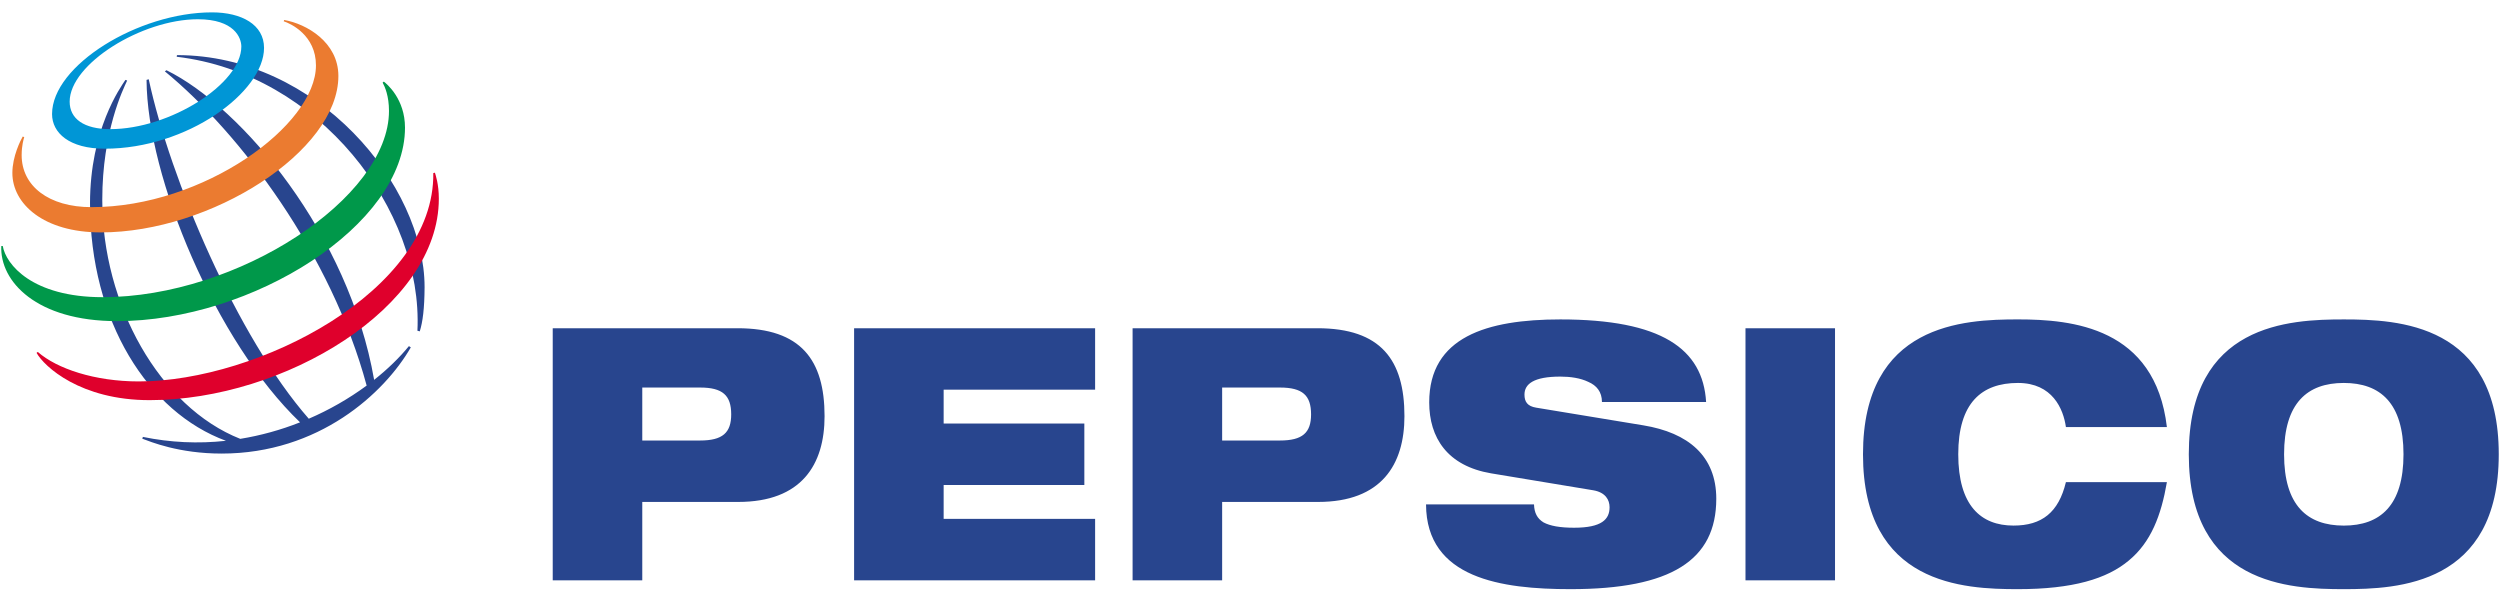 <svg width="133" height="32" viewBox="0 0 133 32" fill="none" xmlns="http://www.w3.org/2000/svg">
<g id="PepsiCo-Logo.wine 1" clip-path="url(#clip0_9653_22752)">
<g id="Group">
<path id="Vector" fill-rule="evenodd" clip-rule="evenodd" d="M34.169 20.617H37.244C38.444 20.617 38.9 21.031 38.9 22.045C38.9 23.021 38.444 23.435 37.244 23.435H34.169L34.169 20.617ZM29.405 30.873H34.169V26.703H39.272C42.651 26.703 43.867 24.712 43.867 22.139C43.867 19.152 42.616 17.462 39.238 17.462H29.405V30.873ZM58.26 20.73H50.202V22.533H57.687V25.802H50.202V27.605H58.26V30.873H45.438V17.462H58.26L58.26 20.73ZM65.018 20.617H68.093C69.293 20.617 69.749 21.031 69.749 22.045C69.749 23.021 69.293 23.435 68.093 23.435H65.018V20.617ZM60.254 30.873H65.018V26.703H70.12C73.5 26.703 74.716 24.712 74.716 22.139C74.716 19.152 73.466 17.462 70.086 17.462H60.254V30.873ZM79.328 25.182C76.997 24.787 76.034 23.284 76.034 21.406C76.034 17.931 79.092 16.993 83.01 16.993C88.382 16.993 90.596 18.551 90.765 21.388H85.224C85.224 20.843 84.936 20.504 84.498 20.316C84.075 20.11 83.535 20.035 83.011 20.035C81.591 20.035 81.102 20.429 81.102 20.993C81.102 21.368 81.254 21.613 81.727 21.688L87.42 22.627C89.819 23.021 91.306 24.261 91.306 26.533C91.306 29.802 88.907 31.343 83.551 31.343C79.885 31.343 75.881 30.779 75.865 26.835H81.609C81.625 27.285 81.778 27.585 82.116 27.792C82.469 27.98 82.994 28.075 83.737 28.075C85.223 28.075 85.629 27.623 85.629 26.985C85.629 26.59 85.409 26.196 84.768 26.084L79.328 25.182ZM97.623 30.873H92.86V17.462H97.623L97.623 30.873ZM115.279 25.651C114.975 27.417 114.434 28.845 113.251 29.821C112.086 30.798 110.261 31.343 107.356 31.343C104.467 31.343 99.111 31.117 99.111 24.168C99.111 17.218 104.467 16.992 107.356 16.992C110.227 16.992 114.654 17.405 115.279 22.721H109.907C109.772 21.763 109.196 20.373 107.356 20.373C105.412 20.373 104.179 21.444 104.179 24.168C104.179 26.891 105.379 27.961 107.119 27.961C108.622 27.961 109.518 27.266 109.906 25.651L115.279 25.651ZM121.513 24.168C121.513 21.444 122.746 20.373 124.689 20.373C126.632 20.373 127.866 21.444 127.866 24.168C127.866 26.892 126.632 27.962 124.689 27.962C122.746 27.961 121.513 26.892 121.513 24.168ZM116.444 24.168C116.444 31.117 121.799 31.343 124.689 31.343C127.578 31.343 132.934 31.117 132.934 24.168C132.934 17.218 127.578 16.993 124.689 16.993C121.799 16.993 116.444 17.218 116.444 24.168H116.444ZM22.207 17.595C22.514 11.161 16.965 3.915 9.401 3.02L9.414 2.932C16.871 2.932 22.588 9.835 22.588 15.282C22.581 16.416 22.491 17.118 22.332 17.628L22.207 17.595ZM21.755 18.413C21.259 19.019 20.635 19.63 19.904 20.209C18.558 12.474 12.874 5.71 8.856 3.736L8.77 3.796C12.811 7.113 17.631 13.555 19.506 20.513C18.55 21.215 17.517 21.806 16.427 22.276C12.614 17.927 9.058 9.539 7.912 4.216L7.796 4.251C7.822 9.418 11.49 18.189 15.963 22.468C14.937 22.874 13.87 23.169 12.782 23.347C8.494 21.649 5.441 16.208 5.441 10.635C5.441 6.996 6.551 4.746 6.765 4.285L6.674 4.249C6.414 4.641 4.789 6.891 4.789 10.819C4.789 17.119 7.896 21.934 12.021 23.451C10.546 23.613 9.054 23.543 7.601 23.243L7.57 23.339C8.012 23.502 9.509 24.13 11.792 24.13C16.958 24.13 20.45 20.921 21.855 18.481L21.755 18.413Z" fill="#28458E"/>
<path id="Vector_2" fill-rule="evenodd" clip-rule="evenodd" d="M11.276 0.658C7.36 0.658 2.769 3.484 2.769 6.068C2.769 7.067 3.682 7.911 5.575 7.911C9.966 7.911 14.047 4.894 14.047 2.547C14.046 1.313 12.861 0.658 11.276 0.658ZM12.839 2.474C12.839 4.452 9.041 6.87 5.866 6.87C4.464 6.87 3.706 6.318 3.706 5.407C3.706 3.401 7.547 1.024 10.525 1.024C12.466 1.024 12.839 2.012 12.839 2.474Z" fill="#0096D6"/>
<path id="Vector_3" fill-rule="evenodd" clip-rule="evenodd" d="M1.209 7.264C1.099 7.454 0.658 8.317 0.658 9.202C0.658 10.842 2.315 12.364 5.363 12.364C11.227 12.364 18.002 8.048 18.002 4.042C18.002 2.243 16.299 1.266 15.117 1.063L15.095 1.134C15.463 1.25 16.809 1.876 16.809 3.478C16.809 6.67 10.828 11.02 4.87 11.02C2.589 11.02 1.152 9.894 1.152 8.254C1.152 7.735 1.26 7.393 1.289 7.294L1.209 7.264Z" fill="#EB7B30"/>
<path id="Vector_4" fill-rule="evenodd" clip-rule="evenodd" d="M20.419 4.341C20.58 4.463 21.546 5.268 21.546 6.79C21.546 11.98 13.414 17.084 6.224 17.084C1.937 17.084 -0.017 14.967 0.069 13.087H0.146C0.314 14.063 1.706 15.81 5.458 15.81C12.657 15.81 20.694 10.529 20.694 5.902C20.694 5.109 20.478 4.614 20.356 4.394L20.419 4.341Z" fill="#00984A"/>
<path id="Vector_5" fill-rule="evenodd" clip-rule="evenodd" d="M23.137 9.187C23.171 9.297 23.346 9.794 23.346 10.572C23.346 16.346 15.117 21.288 7.959 21.288C4.275 21.288 2.351 19.499 1.945 18.772L2.011 18.724C3.03 19.615 5.038 20.292 7.381 20.292C13.703 20.292 23.135 15.483 23.051 9.208L23.137 9.187Z" fill="#DF002C"/>
</g>
</g>
<defs>
<clipPath id="clip0_9653_22752">
<rect width="133" height="30.803" fill="white" transform="translate(0 0.599)"/>
</clipPath>
</defs>
</svg>
